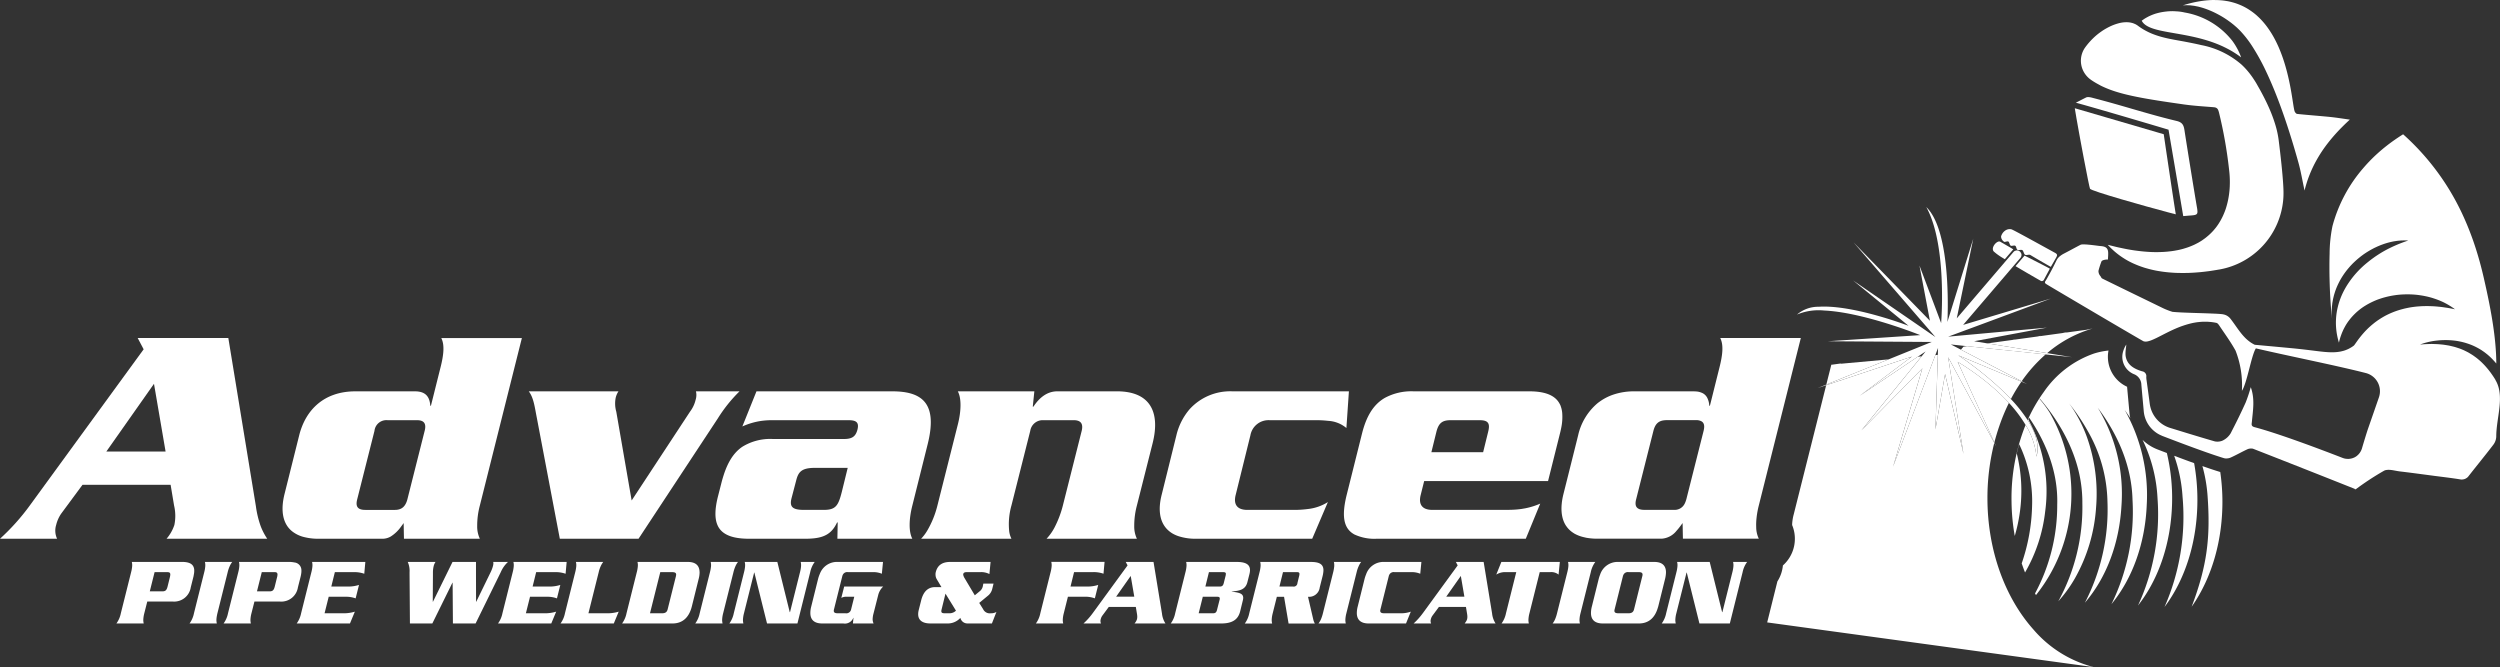 <svg id="Group_106" data-name="Group 106" xmlns="http://www.w3.org/2000/svg" xmlns:xlink="http://www.w3.org/1999/xlink" width="534.125" height="142.539" viewBox="0 0 534.125 142.539">
  <rect x="0" y="0" width="534.125" height="142.539" fill="#333333" stroke="none"/>
  <defs>
    <clipPath id="clip-path">
      <rect id="Rectangle_241" data-name="Rectangle 241" width="534.125" height="142.539" fill="#fff"/>
    </clipPath>
  </defs>
  <g id="Group_80" data-name="Group 80" clip-path="url(#clip-path)">
    <path id="Path_164" data-name="Path 164" d="M829.447,213.838c-6.022-6.73-9.852-16.823-9.852-28.111a47.76,47.76,0,0,1,1.461-11.784l-2.465-4.578-.565-1.049-1.893-3.517-.639-1.186-1.393-2.588-.654-1.215-.955-1.775-.624-1.158-.569-1.057-.1-.179.034.215.216,1.36.241,1.516.431,2.714.276,1.736.784,4.931.3,1.857,1,6.32-1.292-5.6-.383-1.659-1.115-4.835-.375-1.627-.661-2.864-.111-.482-.123.707-1,5.771-.662,3.823-.267,1.541.032-1.01.086-2.748.176-5.589.065-2.034.074-2.34.048-1.517.022-.693-.534.049-.012.032-.481,1.27-.857,2.263-2.769,7.308L801,174.875l-1.573,4.151,5.405-18.135.761-2.554.093-.312-11.979,12.182-1.023,1.04,1.282-1.577,9.278-11.409,2.284-2.809-.822.075L793.4,163.14l-1.116.751,1.321-.993,9.044-6.792.591-.444-.373.034-4.68,1.563-4.321,1.444-3.788,1.265-4.209,1.407-.729.243-.132.526-1.675,6.674L779.9,182.473l-1.686,6.716-.008.033a9.655,9.655,0,0,0-.339,2.267,7.628,7.628,0,0,1-1.972,8.634,7.683,7.683,0,0,1-1.177,3.417l-1.208,4.849-.972,3.905,69.823,9.559a25.162,25.162,0,0,1-12.917-8.017" transform="translate(-394.979 -79.316)" fill="#fff"/>
    <path id="Path_165" data-name="Path 165" d="M856.846,160.468l.582,1.279,1.176,2.583.585,1.285,1.665,3.656.528,1.16,2.272,4.992q.447-1.739,1.017-3.4c.064-.189.126-.378.192-.565.025-.069.051-.138.077-.207a40,40,0,0,1,1.825-4.29c-.727-.79-1.48-1.54-2.238-2.243-.285-.265-.569-.521-.854-.773-.679-.6-1.353-1.163-2-1.681-.344-.274-.679-.532-1.007-.781-.612-.464-1.194-.888-1.727-1.26-.4-.279-.767-.53-1.1-.754-.6-.4-1.08-.7-1.427-.914-.37-.227-.587-.351-.587-.351l.269.591Z" transform="translate(-437.555 -80.886)" fill="#fff"/>
    <path id="Path_166" data-name="Path 166" d="M804.491,160.014l7.191-2.908-10.294.941.231-.086-1.99.273-.181.011,0,.015-.012.046-.293,1.169L798.757,161l-.373,1.488,1.109-.449Z" transform="translate(-408.192 -80.324)" fill="#fff"/>
    <path id="Path_167" data-name="Path 167" d="M858.443,152.7l1.231.64,1.182.615,1.256.654,1.585.824,1.223.636,1.928,1,1.122.584,2.235,1.163a31.451,31.451,0,0,1,5.131-5.745l-2.1-.22-1.824-.191-1.861-.2-1.948-.2L866,152.1l-1.986-.208-1.256-.132-1.991-.209-.829-.087-1.376-.144-.786.107-.067.079-.286.335-.2.229.473.246Z" transform="translate(-438.274 -77.364)" fill="#fff"/>
    <path id="Path_168" data-name="Path 168" d="M857.555,156.349c.359.255.769.551,1.224.888.334.248.688.513,1.063.8.5.38,1.023.794,1.571,1.237q.486.392.991.815c.618.518,1.25,1.064,1.886,1.639q.429.387.857.789c.733.689,1.459,1.408,2.158,2.15a36.061,36.061,0,0,1,2.247-3.708l-2.4-1-1.181-.494-2.124-.888-1.3-.543-1.811-.757-1.351-.564-1.45-.606-1.37-.572-.506-.212s.151.1.411.275.626.429,1.084.754" transform="translate(-437.68 -79.411)" fill="#fff"/>
    <path id="Path_169" data-name="Path 169" d="M868.809,146.777l1.652.268.881.143,1.805.293,1.294.21,1.827.3,1.63.264,1.735.281,1.894.307a26.377,26.377,0,0,1,9.171-5.09c.192-.06.38-.126.574-.182l-1.369.291-4.539.623c.142-.044.281-.094.424-.136l-1.009.216-4.873.669c.111-.034.219-.074.33-.107l-.783.17-5.006.687c.08-.025.158-.055.239-.079l-.568.124-5.193.713c.07-.022.139-.048.211-.07l-.423.093.021,0Z" transform="translate(-444.149 -73.403)" fill="#fff"/>
    <path id="Path_170" data-name="Path 170" d="M964.205,205.009c-.029-.008-.062-.011-.091-.02-.542-.165-1.168-.366-1.915-.616-.552-.185-1.163-.4-1.808-.622a32.2,32.2,0,0,1,1.094,6.228c.678,9.161-.128,15.156-3.39,23.822,4.341-6.178,6.674-14.309,6.57-22.98a44.817,44.817,0,0,0-.46-5.813" transform="translate(-489.848 -104.173)" fill="#fff"/>
    <path id="Path_171" data-name="Path 171" d="M952.562,200.817l-1.125-.408-1.226-.452c-.616-.228-1.259-.469-1.913-.715A31.9,31.9,0,0,1,950.087,208a47.9,47.9,0,0,1-3.848,23.545c4.5-5.995,6.989-14.066,7.022-22.727a43.759,43.759,0,0,0-.7-8" transform="translate(-483.786 -101.867)" fill="#fff"/>
    <path id="Path_172" data-name="Path 172" d="M940.811,195.092c-.615-.234-1.239-.472-1.878-.718l-.07-.027-.116-.045a9.431,9.431,0,0,1-3.133-2.024,32.143,32.143,0,0,1,3.2,12.492,46.33,46.33,0,0,1-4.172,22.906c4.525-5.767,7.112-13.6,7.285-22.05a41.567,41.567,0,0,0-1.12-10.535" transform="translate(-477.859 -98.306)" fill="#fff"/>
    <path id="Path_173" data-name="Path 173" d="M908.247,186.031a36.964,36.964,0,0,0-4.727-20.111c.416.575.818,1.165,1.209,1.764a9.46,9.46,0,0,1-.192-1.2c-.184-2.011-.392-4.3-.5-5.514a7.024,7.024,0,0,1-3.981-7.68c0-.02.01-.039.014-.059a16.059,16.059,0,0,0-3.074.633,21.558,21.558,0,0,0-10.763,8.239,32.961,32.961,0,0,0-3.446,6c1.684,2.644,2.59,5.349,1.892,7.8a15.88,15.88,0,0,0-2.329-6.777,42.039,42.039,0,0,0-3,16.416,44.831,44.831,0,0,0,.689,7.307,34.559,34.559,0,0,0,1.064-4.91,32.871,32.871,0,0,0-.637-12.716c.156-.669.325-1.331.512-1.982a28.1,28.1,0,0,1,2.76,13.263,40.378,40.378,0,0,1-2.215,12.2q.331.99.712,1.949a33.548,33.548,0,0,0,4.311-13.1,32.047,32.047,0,0,0-3.619-19.58c.061-.134.121-.27.184-.4,3.63,5.323,6.213,11.673,6,18.59a39.725,39.725,0,0,1-4.744,18.972c.067.117.139.23.207.346a34.731,34.731,0,0,0,2.922-38.992,24.158,24.158,0,0,0-2.157-2.906c.016-.024.031-.049.046-.074.248.281.494.568.734.864,4.348,5.35,7.826,12.012,8.3,19.447.043.662.07,1.327.062,2a41.8,41.8,0,0,1-5.143,20.99,28.532,28.532,0,0,0,3.518-4.845,35.581,35.581,0,0,0,4.555-15.174,36.162,36.162,0,0,0-1.951-15.055,29.42,29.42,0,0,0-3.007-6.053c-.261-.4-.533-.783-.808-1.158a43.263,43.263,0,0,1,3.936,5.812,31.409,31.409,0,0,1,4.262,15.145,43.252,43.252,0,0,1-4.82,21.629c4.584-5.314,7.358-12.664,7.811-20.7a35.3,35.3,0,0,0-5.058-20.953c4.131,5.5,7.23,12.192,7.422,19.686a44.779,44.779,0,0,1-4.5,22.267c4.554-5.541,7.235-13.132,7.547-21.374" transform="translate(-449.585 -78.341)" fill="#fff"/>
    <path id="Path_174" data-name="Path 174" d="M54.679,183.749l-.987-6.024-4.91-29.959H29.417l1.273,2.412L6.366,183.548A47.051,47.051,0,0,1,0,190.65H12.2a4.07,4.07,0,0,1-.2-2.948,7.3,7.3,0,0,1,1.072-2.412l4.557-6.165H36.453l.737,4.423a9.663,9.663,0,0,1,.067,4.154c-.018.068-.05.135-.071.2a8.665,8.665,0,0,1-1.6,2.746H57.091a13.064,13.064,0,0,1-1.418-2.746,20.863,20.863,0,0,1-.995-4.156M22.716,172.022,32.9,157.548l2.479,14.474Z" transform="translate(0 -75.548)" fill="#fff"/>
    <path id="Path_175" data-name="Path 175" d="M157.227,154.2l-2.011,8.041h-.134c-.134-1.943-1.005-3.082-3.284-3.082H139.068c-6.567,0-10.587,3.819-11.994,9.382L124.7,178.05l-.772,3.086c-.667,2.7-.552,5.071.573,6.77a5.132,5.132,0,0,0,1.154,1.229,6.633,6.633,0,0,0,2.277,1.11,12.145,12.145,0,0,0,3.3.407H144.9a3.472,3.472,0,0,0,1.742-.485,7.776,7.776,0,0,0,2.195-2.11c.2-.259.381-.515.552-.755l.013.66.053,2.69H165.67a6.106,6.106,0,0,1-.568-2.73,16.714,16.714,0,0,1,.568-4.373l4.492-17.9,3.45-13.749,1.037-4.13H157.428c.737,1.474.536,3.552-.2,6.433m-3.351,13.4-3.685,14.608c-.4,1.541-1.206,2.278-2.68,2.278h-6.3c-1.675,0-2.145-.736-1.743-2.278l3.686-14.608a2.56,2.56,0,0,1,2.815-2.278h6.3c1.474,0,2.01.736,1.608,2.278" transform="translate(-63.149 -75.549)" fill="#fff"/>
    <path id="Path_176" data-name="Path 176" d="M276.186,171.073h-9.314a3.351,3.351,0,0,1-.067,1.81,6.823,6.823,0,0,1-1.206,2.546l-12.463,18.964-3.283-18.964a6.352,6.352,0,0,1-.134-2.948,4.263,4.263,0,0,1,.6-1.408H231.156c1.072,1.408,1.274,3.418,1.742,5.763l.18.95,4.189,22.036.19,1,.332,1.745h16.82l1.809-2.746,9.461-14.36,5.684-8.626a31.1,31.1,0,0,1,4.623-5.763" transform="translate(-118.184 -87.465)" fill="#fff"/>
    <path id="Path_177" data-name="Path 177" d="M358.111,182.331c1.189-4.793.724-7.727-1.029-9.394-1.408-1.339-3.647-1.863-6.543-1.863H321.525l-3.016,7.505a14.987,14.987,0,0,1,4.009-1.182,16.615,16.615,0,0,1,2.357-.158h16.283c1.608,0,2.345.4,1.943,2.01-.4,1.541-1.206,2.011-2.949,2.011H325.076a11.333,11.333,0,0,0-6.581,1.662c-1.81,1.237-3.062,3.21-3.973,6.031-.153.475-.3.964-.435,1.488l-.737,2.882c-.756,2.9-.79,5.027-.077,6.5a3.92,3.92,0,0,0,1.239,1.471c1.2.877,3.006,1.275,5.472,1.275h11.927c2.719,0,4.491-.416,5.745-1.789a5.845,5.845,0,0,0,.685-.936,7.976,7.976,0,0,0,.405-.759h.134l-.014.738-.033,1.733-.02,1.013h16.015c-.8-1.474-.737-4.222,0-7.1Zm-18.36,10.252c-.737,2.882-1.273,3.819-3.82,3.819h-4.289c-2.546,0-3.082-.737-2.613-2.546l1-3.819c.469-1.81,1.206-2.613,4.02-2.613h6.969Z" transform="translate(-159.905 -87.465)" fill="#fff"/>
    <path id="Path_178" data-name="Path 178" d="M444.485,171.073H431.753c-2.144,0-3.819,1.341-5.092,3.283h-.134l.335-3.283h-16.35c.8,1.475.737,4.222,0,7.1l-4.356,17.289a20.159,20.159,0,0,1-2.2,5.41,9.241,9.241,0,0,1-1.286,1.692h19.3a4.9,4.9,0,0,1-.483-1.631,14.764,14.764,0,0,1,.483-5.472l4.02-15.948a2.689,2.689,0,0,1,2.68-2.278h6.567c1.675,0,2.077.87,1.742,2.278l-4.021,15.948a21.732,21.732,0,0,1-1.61,4.357,10.869,10.869,0,0,1-1.874,2.746h19.3a6.119,6.119,0,0,1-.569-2.746,16.782,16.782,0,0,1,.569-4.357l3.35-13.268c.87-3.446.716-6.3-.635-8.264-1.251-1.814-3.526-2.859-7-2.859" transform="translate(-205.875 -87.465)" fill="#fff"/>
    <path id="Path_179" data-name="Path 179" d="M526.365,180.455a3.925,3.925,0,0,1,4.088-3.216h9.917a21.492,21.492,0,0,1,2.6.141,6.582,6.582,0,0,1,3.9,1.534l.536-7.84H522.546a11.706,11.706,0,0,0-9.168,3.813,13.248,13.248,0,0,0-2.826,5.569L507.4,193.185c-.755,2.985-.476,5.46.949,7.12a5.2,5.2,0,0,0,.512.516,5.6,5.6,0,0,0,.861.628,6.986,6.986,0,0,0,1.343.593,11.535,11.535,0,0,0,3.64.525h24.86l.024-.057.685-1.6.434-1.016,2.207-5.165a9.971,9.971,0,0,1-4.249,1.484,22.2,22.2,0,0,1-3.055.191H525.7c-2.144,0-3.016-1.139-2.48-3.217Z" transform="translate(-259.212 -87.465)" fill="#fff"/>
    <path id="Path_180" data-name="Path 180" d="M634.138,175.652a5.723,5.723,0,0,0-.268-1.269c-.039-.116-.076-.235-.123-.344s-.111-.22-.169-.329a3.993,3.993,0,0,0-.968-1.189c-1.137-.951-2.924-1.449-5.514-1.449H602.37a11.909,11.909,0,0,0-6.184,1.434c-2.464,1.458-3.91,4-4.806,7.545l-1.589,6.356-.631,2.527-1.063,4.25c-.723,2.924-.816,5.109-.109,6.635a3.886,3.886,0,0,0,1.553,1.714c.054.033.1.069.16.1a10.024,10.024,0,0,0,4.829.932h31.828l.4-.962.125-.305.152-.37.455-1.108,1.955-4.759a15.311,15.311,0,0,1-3.152.994c-.15.03-.309.053-.464.08-.137.023-.271.05-.411.07a20.565,20.565,0,0,1-2.485.186c-.174,0-.342.011-.523.011H606.391c-2.144,0-3.015-1.139-2.479-3.216l.737-2.948h26.468l1.532-6.125,1.015-4.06q.141-.556.244-1.079a11.341,11.341,0,0,0,.23-3.321m-15.819,4.065-1.072,4.356H606.19l1.072-4.356c.469-1.809,1.206-2.479,3.014-2.479h6.232c1.81,0,2.278.67,1.81,2.479" transform="translate(-300.374 -87.465)" fill="#fff"/>
    <path id="Path_181" data-name="Path 181" d="M724.3,186.079a19.17,19.17,0,0,1,.47-2.532l4.963-19.777.841-3.349.8-3.189.4-1.607.173-.689.082-.325,1.718-6.847H716.531c.737,1.474.536,3.552-.2,6.433l-.665,2.66-.072.289-.179.715L715,159.525l-.678,2.714h-.134a4.164,4.164,0,0,0-.448-1.725,2.335,2.335,0,0,0-.876-.916,3.633,3.633,0,0,0-1.673-.423c-.1,0-.183-.019-.287-.019H698.17a13.79,13.79,0,0,0-4.561.728,11,11,0,0,0-2.725,1.392c-.213.15-.423.3-.624.468a12.576,12.576,0,0,0-4.085,6.793l-.4,1.612-1.851,7.4-.9,3.581c-.67,2.713-.553,5.092.586,6.792.028.043.065.08.095.121a5.072,5.072,0,0,0,.447.546,5.4,5.4,0,0,0,1.081.871c.038.024.071.052.11.075a7.545,7.545,0,0,0,2.125.8c.172.04.335.086.516.117a13.527,13.527,0,0,0,2.344.189H704a4.427,4.427,0,0,0,3.207-1.708c.307-.336.586-.692.844-1.038.154-.207.3-.411.439-.6l.012.6.036,1.819.019.927h16.216a5.817,5.817,0,0,1-.559-2.485,12.907,12.907,0,0,1,.069-1.905c.006-.06.013-.12.02-.181m-11.254-18.832c-.02.115-.037.227-.069.352l-3.686,14.608c-.024.094-.055.174-.082.262a4.248,4.248,0,0,1-.268.676,2.367,2.367,0,0,1-2.33,1.34h-6.3a3.283,3.283,0,0,1-1.005-.132,1.569,1.569,0,0,1-.256-.117c-.617-.33-.752-.994-.482-2.029l.261-1.037.639-2.531,1.821-7.22.964-3.82c.36-1.38.994-2.11,2.323-2.249a4.692,4.692,0,0,1,.491-.029h6.3a2.195,2.195,0,0,1,1.2.279c.466.3.624.845.482,1.647" transform="translate(-349.002 -75.548)" fill="#fff"/>
    <path id="Path_182" data-name="Path 182" d="M67.352,248.794c.036-.144.049-.265.074-.4a4.181,4.181,0,0,0,.09-1.064c-.1-1.208-.992-1.681-2.609-1.681H54.181a2.877,2.877,0,0,1,.075.927,7.179,7.179,0,0,1-.218,1.251l-2.2,8.794a5.507,5.507,0,0,1-.945,2.178h5.835a3.008,3.008,0,0,1-.085-.927,6.613,6.613,0,0,1,.208-1.251l.637-2.507h5.445a3.585,3.585,0,0,0,3.842-3.02Zm-4.949-.4a2.955,2.955,0,0,1-.085.521l-.494,1.993c-.185.74-.431,1.027-1.089,1.027H58.024l1-4,.026-.1h2.712c.462,0,.659.127.642.554,0,0,0,.009,0,.013" transform="translate(-26.021 -125.595)" fill="#fff"/>
    <path id="Path_183" data-name="Path 183" d="M91.009,247.828a7.037,7.037,0,0,1,.491-1.4,4.39,4.39,0,0,1,.475-.777H86.14a2.881,2.881,0,0,1,.074.927A7.186,7.186,0,0,1,86,247.828l-.142.567L83.8,256.622a5.521,5.521,0,0,1-.945,2.178h5.834a3.025,3.025,0,0,1-.085-.927,5.55,5.55,0,0,1,.095-.715c.031-.17.065-.341.113-.536l2.057-8.226Z" transform="translate(-42.36 -125.594)" fill="#fff"/>
    <path id="Path_184" data-name="Path 184" d="M114.2,248.793a6.107,6.107,0,0,0,.134-.716,3.631,3.631,0,0,0,.03-.746,1.66,1.66,0,0,0-1.518-1.571,5.2,5.2,0,0,0-1.091-.11H101.026a2.879,2.879,0,0,1,.074.927,7.193,7.193,0,0,1-.218,1.252l-.142.567-2.057,8.227a5.52,5.52,0,0,1-.945,2.177h5.834a3.02,3.02,0,0,1-.085-.927,6.58,6.58,0,0,1,.208-1.251l.637-2.507h5.445a3.585,3.585,0,0,0,3.841-3.02Zm-5.034.123-.493,1.993c-.185.74-.432,1.027-1.089,1.027h-2.711l.885-3.541.142-.567h2.712c.328,0,.519.068.6.259a.691.691,0,0,1,.044.3,2.922,2.922,0,0,1-.087.535" transform="translate(-49.971 -125.594)" fill="#fff"/>
    <path id="Path_185" data-name="Path 185" d="M138.23,245.65h-5.247a2.864,2.864,0,0,1,.074.927,7.141,7.141,0,0,1-.218,1.252l-.125.5-2.074,8.294a5.52,5.52,0,0,1-.945,2.178h11.383l1.047-2.527a8.135,8.135,0,0,1-2.321.349h-4.151l.884-3.534h3.78a5.854,5.854,0,0,1,1.973.349l.719-2.877a7.369,7.369,0,0,1-2.137.349h-3.781l.621-2.514.14-.567H142a6.326,6.326,0,0,1,2.137.348l.226-2.527Z" transform="translate(-66.309 -125.594)" fill="#fff"/>
    <path id="Path_186" data-name="Path 186" d="M199.692,245.65h-3.185a1.025,1.025,0,0,1,.041.4,2.786,2.786,0,0,1-.082.463,7.021,7.021,0,0,1-.494,1.315l-.115.236-2.967,6.092h-.041l-.014-5.761,0-.913,0-1.832h-5.013l-1.349,2.745-2.821,5.741H183.6l.037-5.741,0-.567a5.681,5.681,0,0,1,.164-1.315,2.775,2.775,0,0,1,.39-.863h-5.938a4.7,4.7,0,0,1,.391,2.178l0,.567.078,10.4h4.787l4.294-8.712h.041l.062,8.712h4.848l5.383-10.971a6.357,6.357,0,0,1,1.541-2.178" transform="translate(-91.14 -125.594)" fill="#fff"/>
    <path id="Path_187" data-name="Path 187" d="M228.884,250.911H225.1l.76-3.081h4.151a6.313,6.313,0,0,1,2.136.349l.226-2.527H220.993a2.867,2.867,0,0,1,.075.927,7.179,7.179,0,0,1-.218,1.251l-2.2,8.794a5.514,5.514,0,0,1-.946,2.178h11.383l1.048-2.527h0a8.12,8.12,0,0,1-2.321.349h-4.151l.884-3.533h3.78a5.84,5.84,0,0,1,1.972.349l.719-2.877a7.381,7.381,0,0,1-2.137.349" transform="translate(-111.307 -125.595)" fill="#fff"/>
    <path id="Path_188" data-name="Path 188" d="M255.148,256.622H251l.313-1.251,1.744-6.975.142-.567a6.458,6.458,0,0,1,.6-1.622,4.419,4.419,0,0,1,.237-.376c.042-.059.079-.123.124-.18h-5.835a2.877,2.877,0,0,1,.075.927,7.231,7.231,0,0,1-.218,1.251l-.142.567-2.057,8.226a5.507,5.507,0,0,1-.945,2.178h11.383l1.047-2.527a8.118,8.118,0,0,1-2.321.349" transform="translate(-125.282 -125.594)" fill="#fff"/>
    <path id="Path_189" data-name="Path 189" d="M288.5,247.756c-.047-1.344-.837-2.106-2.517-2.106H275.239a2.879,2.879,0,0,1,.074.927,7.131,7.131,0,0,1-.219,1.252l-.142.567-.191.764-.057.228-1.809,7.235a5.52,5.52,0,0,1-.945,2.177H282.7c2.24,0,3.576-1.356,4.151-3.637l1.459-5.876a5.564,5.564,0,0,0,.2-1.53m-5.044.893-1.788,7.15c-.143.555-.473.822-1.191.822H277.91l.669-2.675,1.53-6.118h2.568c.043,0,.08,0,.12.006.453.022.672.169.7.453a1.074,1.074,0,0,1-.04.363" transform="translate(-139.041 -125.594)" fill="#fff"/>
    <path id="Path_190" data-name="Path 190" d="M312.02,248.18l.088-.351a7.668,7.668,0,0,1,.389-1.188,4.455,4.455,0,0,1,.576-.99h-5.835a2.876,2.876,0,0,1,.074.927c0,.058-.017.127-.023.188a7.629,7.629,0,0,1-.2,1.063l-2.2,8.794a5.52,5.52,0,0,1-.945,2.178h5.835a3.036,3.036,0,0,1-.085-.927,6.586,6.586,0,0,1,.208-1.251Z" transform="translate(-155.402 -125.595)" fill="#fff"/>
    <path id="Path_191" data-name="Path 191" d="M337.081,245.65h-3a2.863,2.863,0,0,1,.074.927,7.181,7.181,0,0,1-.218,1.252l-.142.567-1.995,7.98h-.062l-1.81-7.323-.162-.657-.678-2.745h-6.965a2.866,2.866,0,0,1,.075.927,7.193,7.193,0,0,1-.218,1.252l-.137.547-2.061,8.247a5.521,5.521,0,0,1-.945,2.178h3a3.029,3.029,0,0,1-.085-.927,6.621,6.621,0,0,1,.208-1.251l2.057-8.227.121-.485h.042l.121.485,1.6,6.439.988,3.966h6.493l2.594-10.415.139-.557a5.5,5.5,0,0,1,.966-2.178Z" transform="translate(-163.012 -125.594)" fill="#fff"/>
    <path id="Path_192" data-name="Path 192" d="M361.486,250.911l-.616,2.424h0a2.236,2.236,0,0,1,.9-.246h1.87l-.678,2.712a1.033,1.033,0,0,1-1.171.822h-1.706c-.042,0-.076,0-.114-.006-.457-.021-.678-.168-.707-.454a1.059,1.059,0,0,1,.04-.362l1.788-7.15a1.388,1.388,0,0,1,.1-.255,1.046,1.046,0,0,1,1.089-.568h5.383a4.675,4.675,0,0,1,1.87.349l.246-2.527h-9.7a3.892,3.892,0,0,0-3.8,2.563,6.918,6.918,0,0,0-.371,1.073l-1.459,5.876a5.447,5.447,0,0,0-.191,1.53c.053,1.344.854,2.107,2.534,2.107h4.521a1.923,1.923,0,0,0,2.116-1.192h.042l-.123,1.192h4.417a2.178,2.178,0,0,1-.2-.965,5.329,5.329,0,0,1,.2-1.213l.966-3.8a3.743,3.743,0,0,1,1.088-1.911Z" transform="translate(-181.126 -125.595)" fill="#fff"/>
    <path id="Path_193" data-name="Path 193" d="M416.893,256.622a1.561,1.561,0,0,1-1.624-.863l-.842-1.356,1.869-1.541a2.671,2.671,0,0,0,.925-1.5l.267-1.088h-2.178l-.083.39a1.861,1.861,0,0,1-.575,1.15l-1.171.966-2.178-3.658a2.3,2.3,0,0,1-.292-.69c0-.014,0-.023,0-.036a.441.441,0,0,1,0-.157c.082-.328.37-.411.781-.411h2.9a3.823,3.823,0,0,1,1.911.411l.247-2.589h-8.609c-1.849,0-2.753.822-3.1,2.178a2.214,2.214,0,0,0-.057.448c0,.042.007.078.008.119a1.925,1.925,0,0,0,.254.933l1.007,1.7h-1.315c-1.418,0-2.507.78-3.02,2.856l-.514,2.034a3.953,3.953,0,0,0-.114.684c-.107,1.485.893,2.193,2.6,2.193H407.5a3.649,3.649,0,0,0,2.9-1.192,1.539,1.539,0,0,0,1.5,1.192h5.239l.966-2.466a2.129,2.129,0,0,1-1.212.287m-8.733,0H406.99c-.462,0-.648-.127-.659-.416a1.326,1.326,0,0,1,.042-.344l.843-3.432,2.239,3.637h0a1.9,1.9,0,0,1-1.294.555" transform="translate(-205.215 -125.594)" fill="#fff"/>
    <path id="Path_194" data-name="Path 194" d="M465.444,253.437l.719-2.877a7.363,7.363,0,0,1-2.137.349h-3.78l.325-1.319.295-1.2.14-.567h4.15a6.321,6.321,0,0,1,2.136.348l.227-2.527H456.136a2.863,2.863,0,0,1,.075.927,7.181,7.181,0,0,1-.218,1.252l-.142.567-2.057,8.227a5.516,5.516,0,0,1-.945,2.178h5.835a3.009,3.009,0,0,1-.085-.927,6.586,6.586,0,0,1,.208-1.251l.884-3.534h3.78a5.854,5.854,0,0,1,1.973.349" transform="translate(-231.529 -125.594)" fill="#fff"/>
    <path id="Path_195" data-name="Path 195" d="M490.43,256.684l-1.526-9.313-.195-1.188-.087-.533h-5.938l.391.739h0l-1.462,2.005-6,8.226a14.4,14.4,0,0,1-1.952,2.178H477.4a1.315,1.315,0,0,1-.116-.6,1.742,1.742,0,0,1,.054-.306,2.231,2.231,0,0,1,.328-.74l1.4-1.89h5.773l.178,1.065.048.29a4.9,4.9,0,0,1,.08.645,2.381,2.381,0,0,1-.059.629,2.455,2.455,0,0,1-.468.84c-.017.022-.028.042-.045.064h6.594a4.855,4.855,0,0,1-.739-2.116m-6.321-3.6h-3.48l3.122-4.438.635,3.7.126.734h-.4Z" transform="translate(-242.171 -125.594)" fill="#fff"/>
    <path id="Path_196" data-name="Path 196" d="M524.829,252h0v-.04c1.665-.124,2.938-.37,3.349-1.994l.4-1.569.034-.136a3.9,3.9,0,0,0,.111-.62c.12-1.345-.74-1.99-2.844-1.99H515.091a2.862,2.862,0,0,1,.074.927,7.129,7.129,0,0,1-.218,1.251l-.111.446-2.087,8.347a5.518,5.518,0,0,1-.945,2.178H522.59c2.507,0,3.637-.945,4.047-2.61l.576-2.363a2.232,2.232,0,0,0,.068-.482c.017-1-.942-1.148-2.453-1.346m-2.609,1.808-.534,2.1c-.144.575-.39.719-.9.719h-3.02l.125-.5.759-3.035h3.02c.37,0,.589.057.607.346a1.226,1.226,0,0,1-.052.372m1.333-5.411a1.3,1.3,0,0,1-.018.131l-.411,1.644c-.144.555-.35.74-.9.74H519.2l.62-2.514.14-.568h3.02c.385,0,.585.081.6.355a1.122,1.122,0,0,1-.028.212" transform="translate(-261.671 -125.595)" fill="#fff"/>
    <path id="Path_197" data-name="Path 197" d="M560.187,251.1l.637-2.527a5.506,5.506,0,0,0,.1-.546,3.459,3.459,0,0,0,.045-.846c-.121-1.133-1.034-1.525-2.653-1.525H547.469a2.881,2.881,0,0,1,.075.927,7.174,7.174,0,0,1-.218,1.251l-.142.568-2.057,8.226a5.514,5.514,0,0,1-.946,2.178h5.836a2.989,2.989,0,0,1-.085-.927,6.615,6.615,0,0,1,.208-1.251l.884-3.533h1.54l.408,2.41.558,3.3h5.609a3.225,3.225,0,0,1-.349-.924l-1.11-4.787h0a2.278,2.278,0,0,0,2.506-1.994m-4.344-2.7c-.008.054-.018.109-.033.172l-.39,1.6a.789.789,0,0,1-.925.74h-2.917l.62-2.514.14-.568h2.917c.4,0,.593.069.6.364a1.143,1.143,0,0,1-.017.2" transform="translate(-278.225 -125.595)" fill="#fff"/>
    <path id="Path_198" data-name="Path 198" d="M585.514,245.65h-5.835a2.738,2.738,0,0,1,.073.544,3.415,3.415,0,0,1,0,.382c0,.064-.018.14-.026.207a7.669,7.669,0,0,1-.192,1.044l-2.2,8.794a8.283,8.283,0,0,1-.387,1.206,4.226,4.226,0,0,1-.559.972h5.835a3.018,3.018,0,0,1-.085-.927,6.553,6.553,0,0,1,.208-1.251l2.15-8.6.048-.192a6.745,6.745,0,0,1,.541-1.5,4.336,4.336,0,0,1,.425-.681" transform="translate(-294.693 -125.594)" fill="#fff"/>
    <path id="Path_199" data-name="Path 199" d="M598.193,255.8l1.787-7.15a1.353,1.353,0,0,1,.1-.255,1.047,1.047,0,0,1,1.089-.567h3.658a4.681,4.681,0,0,1,1.869.348l.246-2.527h-7.972a3.911,3.911,0,0,0-3.844,2.662,7.18,7.18,0,0,0-.327.975l-1.459,5.876a5.472,5.472,0,0,0-.192,1.53c.053,1.344.855,2.107,2.534,2.107h7.972l1.027-2.527h0a6.176,6.176,0,0,1-2.054.349h-3.658c-.043,0-.079,0-.118-.006-.454-.022-.674-.169-.7-.454a1.042,1.042,0,0,1,.037-.348s0-.009,0-.014" transform="translate(-303.261 -125.594)" fill="#fff"/>
    <path id="Path_200" data-name="Path 200" d="M634.745,256.684l-1.358-8.288-.45-2.745H627l.311.589.079.15h0l-.1.135-1.363,1.87-6,8.226a14.479,14.479,0,0,1-1.951,2.178h3.738a1.316,1.316,0,0,1-.115-.6,1.686,1.686,0,0,1,.054-.306,2.232,2.232,0,0,1,.329-.74l1.4-1.89h5.773l.226,1.355v.009a4.863,4.863,0,0,1,.078.636,2.356,2.356,0,0,1-.059.629,2.116,2.116,0,0,1-.327.639c-.06.088-.114.174-.186.264h6.594a4.861,4.861,0,0,1-.739-2.116m-9.432-3.6h-.369l1.747-2.482,1.263-1.795.113-.161.445,2.6.315,1.837h-3.514Z" transform="translate(-315.956 -125.594)" fill="#fff"/>
    <path id="Path_201" data-name="Path 201" d="M667.585,246.62l.1-.969H655.188l-1.089,2.711h0a3.548,3.548,0,0,1,1.952-.534h2.322l-.142.568-2.057,8.226a5.52,5.52,0,0,1-.945,2.178h5.835a3,3,0,0,1-.085-.927,6.607,6.607,0,0,1,.208-1.251l.061-.241,1.7-6.8.438-1.756h2.322a2.476,2.476,0,0,1,1.705.534Z" transform="translate(-334.423 -125.595)" fill="#fff"/>
    <path id="Path_202" data-name="Path 202" d="M687.864,245.65h-5.835a2.876,2.876,0,0,1,.075.927,6.267,6.267,0,0,1-.123.809c-.029.143-.056.281-.1.442l-.632,2.526-.5,2-1.068,4.272a8.217,8.217,0,0,1-.387,1.206,4.193,4.193,0,0,1-.559.972h5.836a2.993,2.993,0,0,1-.085-.927,6.625,6.625,0,0,1,.208-1.251l.694-2.776.154-.616.6-2.4.624-2.495.127-.507A5.512,5.512,0,0,1,687.864,245.65Z" transform="translate(-347.021 -125.594)" fill="#fff"/>
    <path id="Path_203" data-name="Path 203" d="M711.495,248.345a4.414,4.414,0,0,0,.031-.588c-.047-1.344-.837-2.106-2.516-2.106h-7.685a3.929,3.929,0,0,0-3.882,2.745,7.271,7.271,0,0,0-.289.891l-.432,1.739-.614,2.476-.413,1.661a5.442,5.442,0,0,0-.191,1.53c.053,1.344.854,2.107,2.534,2.107h7.684c2.166,0,3.479-1.277,4.084-3.423.021-.073.048-.139.067-.214l.692-2.789.766-3.087a6.534,6.534,0,0,0,.164-.942m-4.975.051a1.214,1.214,0,0,1-.038.255l-.812,3.247-.7,2.817-.271,1.085c-.144.555-.473.822-1.192.822h-2.178c-.043,0-.079,0-.118-.006-.454-.023-.674-.169-.7-.454a1.046,1.046,0,0,1,.04-.362l.409-1.635.666-2.663.713-2.853a1.354,1.354,0,0,1,.1-.255,1.047,1.047,0,0,1,1.089-.568H705.7c.043,0,.08,0,.12.006.453.022.672.169.7.453a.786.786,0,0,1,0,.108" transform="translate(-355.59 -125.595)" fill="#fff"/>
    <path id="Path_204" data-name="Path 204" d="M741.671,245.65h0a2.877,2.877,0,0,1,.074.927,7.209,7.209,0,0,1-.218,1.252l-.142.567-1.328,5.311-.667,2.668h-.062l-.694-2.807-1.278-5.173-.678-2.745h-6.965a2.87,2.87,0,0,1,.075.927,7.2,7.2,0,0,1-.218,1.252l-.1.406-1.083,4.335-.77,3.081-.243.971a5.521,5.521,0,0,1-.946,2.178h3a3.038,3.038,0,0,1-.085-.927,6.616,6.616,0,0,1,.208-1.251l.171-.683.791-3.163,1.1-4.381.121-.485h.041l.121.485,1.152,4.628.554,2.223.315,1.267.569,2.287h6.493l.318-1.277.9-3.609,1.375-5.519.141-.567a5.508,5.508,0,0,1,.966-2.178Z" transform="translate(-371.401 -125.594)" fill="#fff"/>
    <path id="Path_205" data-name="Path 205" d="M911.833,22.024a16.353,16.353,0,0,0,1.676,1.012c.121.065.239.136.36.2q.525.265,1.063.495c.716.307,1.449.574,2.191.809,1.114.353,2.252.637,3.4.89,1.47.324,2.954.591,4.441.839h0c2.241.373,4.493.692,6.738,1.015,2.112.3,4.244.42,6.37.594.823.067.937.529,1.1,1.089a93.806,93.806,0,0,1,2.161,12.187h0q.052.409.088.825c.008.088.014.178.021.267.015.192.028.385.038.579,0,.1.009.206.012.309q.01.28.012.563c0,.1,0,.2,0,.3,0,.211-.007.421-.015.633,0,.077,0,.153-.007.23q-.02.425-.059.851c-.007.075-.017.149-.025.223-.022.212-.046.423-.075.634-.015.105-.032.21-.048.315q-.042.274-.094.547-.031.164-.065.328c-.038.183-.081.366-.125.547-.025.1-.048.2-.075.3q-.093.356-.2.706c-.014.044-.026.09-.04.134q-.129.4-.281.789c-.036.095-.077.188-.116.282-.071.174-.144.347-.222.517-.048.1-.1.208-.148.311-.078.161-.16.32-.245.478-.054.1-.108.2-.164.3-.1.171-.2.339-.307.506-.05.08-.1.16-.149.238-.158.238-.323.47-.5.7-.049.064-.1.125-.154.189-.133.167-.269.331-.412.492-.075.084-.153.166-.231.248-.129.137-.261.272-.4.4-.085.083-.172.165-.26.245-.145.131-.294.259-.447.385-.086.071-.171.144-.259.213-.2.157-.411.309-.627.457-.046.031-.087.065-.134.1-.261.174-.534.338-.814.5-.093.052-.191.1-.287.151-.2.106-.4.209-.609.307-.115.054-.234.106-.352.157q-.307.133-.627.256c-.121.046-.242.093-.367.137-.241.085-.49.163-.743.238-.1.031-.2.065-.308.094-.36.1-.73.19-1.112.269-.074.015-.153.026-.228.041-.314.061-.635.116-.965.164-.14.02-.284.036-.427.053-.279.034-.562.064-.853.088q-.237.02-.479.035c-.3.019-.606.03-.918.038-.153,0-.3.01-.461.011-.448,0-.906,0-1.378-.022l-.195-.012q-.631-.03-1.292-.089c-.145-.013-.291-.027-.438-.042q-.63-.064-1.285-.153c-.1-.014-.2-.025-.308-.04q-.8-.116-1.645-.272c-.133-.025-.271-.054-.406-.08-.21-.041-.428-.09-.642-.134-.242-.051-.482-.1-.729-.152-.166-.037-.332-.074-.5-.113s-.336-.086-.5-.126c-.44-.108-.875-.21-1.33-.333l0,0c.252.282.512.549.777.807.086.083.175.161.261.242.185.172.371.34.561.5h0c.1.086.206.17.309.253q.275.221.557.428c.105.077.211.155.318.229s.233.16.35.238c.089.059.179.114.269.172s.182.118.273.174c.3.183.605.357.914.52l.042.021c.3.155.594.3.9.436.1.046.2.088.306.132.218.094.436.186.656.272.116.045.233.089.349.132q.319.117.64.224c.115.038.23.077.345.113.233.072.466.14.7.2.094.026.187.054.281.079q.491.129.984.237l.088.018q.448.1.9.174c.108.019.215.035.323.052q.332.054.663.1c.12.017.24.032.359.046q.318.04.633.071c.116.012.232.024.347.034.227.021.452.037.676.052.094.006.188.014.281.02.314.018.625.032.932.041l.149,0c.259.006.516.01.77.011h.087l.146,0q.514,0,1.01-.018l.157,0c.36-.013.711-.031,1.054-.052l.233-.016c.339-.023.672-.049.99-.079l.053,0c.309-.029.606-.061.893-.094l.2-.023c.283-.034.557-.069.816-.1l.158-.022c.227-.032.446-.064.651-.1l.128-.02q.338-.053.63-.1l.165-.028.45-.077.038-.007A16.6,16.6,0,0,0,952.92,47.485q.058-.751.047-1.517c-.006-.43-.026-.929-.059-1.485-.076-1.3-.219-2.906-.406-4.686-.08-.763-.168-1.557-.263-2.371l-.03-.251c-.086-.735-.176-1.483-.27-2.241a20.253,20.253,0,0,0-.684-3.2,31.252,31.252,0,0,0-1.456-3.889c-.282-.633-.581-1.257-.888-1.865s-.622-1.2-.939-1.778c-.139-.252-.276-.488-.415-.733s-.278-.5-.416-.733c-.185-.316-.377-.608-.569-.9a17.509,17.509,0,0,0-1.066-1.455A15.6,15.6,0,0,0,944,18.77a18.423,18.423,0,0,0-8.627-4.175c-1.035-.246-2.087-.455-3.145-.66-.877-.17-1.759-.317-2.639-.482-.44-.083-.88-.169-1.319-.265s-.877-.2-1.313-.32q-.327-.089-.653-.19c-.434-.134-.866-.285-1.3-.457a14.012,14.012,0,0,1-1.911-.933q-.314-.185-.626-.392t-.62-.438a3.463,3.463,0,0,0-.449-.283l-.073-.039-.014-.006c-.055-.028-.113-.047-.169-.072a3.674,3.674,0,0,0-.379-.149c-.075-.024-.152-.041-.229-.06-.12-.03-.241-.058-.366-.078-.083-.013-.167-.022-.251-.03-.123-.012-.246-.021-.371-.024-.061,0-.123,0-.184,0h-.051a6.046,6.046,0,0,0-.7.052c-.023,0-.047,0-.07.007a7.639,7.639,0,0,0-.786.163c-.07.018-.139.038-.209.058q-.325.092-.648.209c-.053.019-.106.036-.158.056-.259.1-.516.209-.769.327-.061.028-.12.059-.18.088l-.09.044q-.262.131-.517.273c-.062.034-.124.067-.184.1-.241.14-.478.285-.707.436-.038.025-.074.052-.111.077q-.292.2-.565.4l-.169.129c-.208.162-.409.326-.6.492a14.991,14.991,0,0,0-2.247,2.464,4.883,4.883,0,0,0-.391,5.069,5.02,5.02,0,0,0,1.617,1.854" transform="translate(-465.097 -4.968)" fill="#fff"/>
    <path id="Path_206" data-name="Path 206" d="M953.716,12.475q.388.183.773.382a20.386,20.386,0,0,1,3,1.893c-.083-.245-.18-.5-.287-.751l-.025-.056a.158.158,0,0,1-.008-.019c-.076-.179-.162-.363-.251-.545-.019-.04-.034-.078-.054-.118-.151-.3-.326-.613-.511-.923a13.23,13.23,0,0,0-.742-1.117,16.463,16.463,0,0,0-10.2-6.061c-.084-.018-.162-.04-.247-.057-.374-.074-.758-.13-1.148-.167-.124-.012-.252-.012-.378-.02-.267-.018-.534-.038-.8-.039h-.034c-.337,0-.676.018-1.015.045-.1.007-.192.02-.288.03q-.4.042-.8.109c-.105.018-.21.036-.315.056-.32.064-.636.137-.947.227-.031.009-.062.015-.093.023-.338.1-.668.221-.992.354-.092.038-.181.08-.271.12l-.042.018c-.052.023-.105.045-.157.069-.172.081-.34.17-.506.261-.09.049-.18.1-.268.149-.238.141-.468.294-.69.457-.057.042-.118.078-.173.121h0a2.392,2.392,0,0,0,.464.617c2.354,2.295,10.031,1.654,17.013,4.942" transform="translate(-478.673 -2.492)" fill="#fff"/>
    <path id="Path_207" data-name="Path 207" d="M927.265,49.405s2.193,12.814,3.142,18.457l.033,0c.516-.046,1.028-.09,1.539-.128l.089-.007c1.067-.077,1.386-.2,1.378-.842a5.7,5.7,0,0,0-.1-.838c-.629-3.678-2.1-12.792-2.666-16.481-.16-1.05-.387-1.719-1.68-2.03-2.056-.493-3.955-1-5.8-1.523-.752-.211-1.495-.424-2.235-.637l-1.588-.459c-2.6-.755-5.227-1.517-8.132-2.267-.139-.036-.27-.072-.411-.108-.1-.026-.213-.05-.327-.069-.034-.006-.068-.009-.1-.013a2.14,2.14,0,0,0-.241-.022c-.02,0-.041-.005-.061-.005s-.022,0-.034,0-.051,0-.077.006-.059,0-.088.007a.82.82,0,0,0-.24.068h0c-.582.287-1.166.59-1.752.895-.148.077-.293.148-.442.225h0c5.413,1.473,19.8,5.769,19.8,5.769" transform="translate(-463.96 -21.693)" fill="#fff"/>
    <path id="Path_208" data-name="Path 208" d="M882.134,114.624l1.351.789,1.133.658c.5.288.961.556,1.35.778.2.112.377.215.531.3h0a.462.462,0,0,0,.208.054c.006,0,.013,0,.019,0s.025-.009.039-.01a.475.475,0,0,0,.164-.045.455.455,0,0,0,.216-.2h0l.044-.083.726-1.358.516-.967c-.225-.126-.556-.3-.948-.507s-.871-.453-1.368-.707l-.871-.445-1.4-.711-.474-.238-.344-.173-.852,1-1,1.169-.071.084.328.193.706.413" transform="translate(-450.482 -57.144)" fill="#fff"/>
    <path id="Path_209" data-name="Path 209" d="M839.017,121.709l-1.894-.307-1.736-.282-1.629-.264-1.827-.3-1.294-.21-1.805-.293-.881-.143-1.651-.268-.076-.012-.021,0-2.792-.454,15.549-2.906-15.567,1.424-2.2.2-.482.044-2.031.186-.816.074,1.1-.409,3.391-1.258.006,0,2.969-1.1h0l13.355-4.958,1.138-.423-1.229.369-12.081,3.627h0l-2.726.819-2.726.818,1.782-2.084,7.062-8.257.115-.134.9-1.055,1.138-1.33,1-1.169.242-.282a.973.973,0,0,0,.231-.709.835.835,0,0,0-.074-.278,1.173,1.173,0,0,0-.158-.25.933.933,0,0,0-.106-.136h0a.9.9,0,0,0-.181-.1.949.949,0,0,0-.139-.078.93.93,0,0,0-.116-.02.759.759,0,0,0-.485.028.894.894,0,0,0-.125.034.968.968,0,0,0-.325.244l-.4.465-1.014,1.186-1.1,1.292-1.02,1.193-.087.1-8.5,9.945.093-.451.554-2.676.647-3.125,2.233-10.779-3.982,12.825-1.544,4.972s.07-1.278.08-3.26c.028-5.713-.451-17.308-4.594-21.287,3.913,7.05,3.438,20.369,3.234,23.906-.033.565-.059.889-.059.889l-.081-.215L811.73,103l2.235,11.8L797.652,98.061,813.945,116.9l1.076,1.244.118.136-.17-.117-1.552-1.067-15.872-10.916,11.859,9.7s-11.862-4.56-19.211-4.07a6.969,6.969,0,0,0-4.625,1.665,11.952,11.952,0,0,1,5.783-.862c7.736.349,18.463,4.441,20.272,5.151l.27.107-.677.045-17.16,1.138-1.882.125,1.872.013,13.482.093,4.35.03,2.458.017-4.272,1.728-2.968,1.2-1.965.795-7.191,2.909-5,2.021-1.109.449-1.849.748,1.813-.606.729-.243,4.209-1.407,3.789-1.265,4.321-1.444,4.68-1.563.591-.2-.217.163-.591.444-9.043,6.793-1.321.993,1.116-.751,11.317-7.613.9-.607.612-.412.166-.112-.082.1-.213.262-.562.692h0l-2.284,2.809-9.278,11.41L799.35,138.2l1.023-1.04,11.979-12.182-.094.312-.761,2.554-5.405,18.135,1.573-4.151,3.342-8.819,2.768-7.308.857-2.263.481-1.269.012-.032.391-1.033,0,0,.188-.5-.014.449v.025l-.027.844-.005.167-.022.693-.048,1.517-.074,2.34-.065,2.034-.176,5.589-.087,2.748-.032,1.01.267-1.542.662-3.823,1-5.77.123-.707.111.482.661,2.863.375,1.627,1.115,4.835.383,1.659,1.292,5.6-1-6.319-.3-1.858-.783-4.931-.276-1.736-.431-2.714-.241-1.516-.216-1.36-.034-.215.1.179.569,1.057.624,1.159.955,1.775.654,1.215,1.393,2.588.639,1.186,1.893,3.517.565,1.05,2.465,4.578.019.035.4.74-.376-.827-.018-.038-2.272-4.992-.528-1.16L823.273,131l-.584-1.284-1.176-2.584-.582-1.279-.761-1.672-.269-.591s.217.124.587.351c.348.214.833.519,1.428.914.338.224.707.476,1.1.754.533.373,1.116.8,1.727,1.26.328.249.663.508,1.007.781.651.518,1.325,1.082,2,1.681q.427.378.854.773c.758.7,1.511,1.453,2.237,2.243l.016.017a28.5,28.5,0,0,1,3.541,4.681,15.88,15.88,0,0,1,2.329,6.777c.7-2.451-.208-5.156-1.892-7.8a30.887,30.887,0,0,0-3.555-4.471l-.024-.026c-.7-.742-1.425-1.461-2.158-2.15q-.428-.4-.857-.789c-.636-.574-1.268-1.121-1.886-1.638-.336-.281-.667-.554-.991-.816-.548-.442-1.075-.856-1.571-1.236-.375-.288-.729-.553-1.063-.8-.455-.337-.866-.634-1.224-.889-.458-.325-.828-.58-1.084-.754s-.411-.275-.411-.275l.506.212,1.37.572,1.45.606,1.351.565,1.811.757,1.3.544,2.125.888,1.181.494,2.4,1,.031.013,1.161.485-1.1-.572-.032-.017-2.235-1.163-1.123-.584-1.928-1-1.223-.636-1.585-.824-1.257-.654-1.182-.615-1.231-.64-.749-.389-.473-.246-.591-.308-.17-.088-.1-.052-.577-.3-.254-.132-.45-.234.911.1.072.007,1.859.2.636.067,1.376.144.829.087,1.991.209,1.256.132,1.986.208,1.609.169,1.948.2,1.861.2,1.824.191,2.1.22.02,0,5.638.591-5.32-.864Z" transform="translate(-401.639 -46.271)" fill="#fff"/>
    <path id="Path_210" data-name="Path 210" d="M990.2,111.152c-.158-.259-.323-.517-.494-.772-.055-.083-.114-.163-.17-.245-.119-.173-.238-.346-.364-.516-.071-.1-.147-.193-.221-.289-.117-.152-.234-.3-.357-.455-.083-.1-.169-.2-.254-.3-.122-.142-.245-.283-.373-.422-.092-.1-.187-.2-.282-.3q-.194-.2-.4-.4-.151-.145-.307-.286c-.141-.127-.286-.251-.433-.374-.108-.09-.216-.179-.327-.266-.156-.122-.319-.24-.482-.356-.112-.08-.222-.161-.337-.238-.18-.12-.368-.233-.557-.346-.109-.066-.215-.134-.328-.2-.235-.132-.482-.255-.731-.375-.075-.036-.146-.077-.222-.112q-.494-.226-1.026-.421c-.093-.034-.194-.062-.29-.094-.266-.091-.534-.179-.814-.257-.142-.039-.291-.071-.437-.107-.246-.061-.493-.12-.75-.171-.166-.032-.34-.058-.511-.086-.251-.041-.5-.08-.764-.111-.185-.022-.375-.039-.566-.055-.262-.023-.529-.042-.8-.055q-.3-.014-.611-.019c-.131,0-.253-.012-.386-.012-.182,0-.374.01-.56.015-.145,0-.289,0-.437.011-.484.021-.979.051-1.493.1H974.1l.005,0c.184-.074.387-.146.6-.217l.2-.064c.16-.049.325-.1.5-.144l.239-.063q.3-.075.628-.141c.052-.011.1-.023.155-.033.269-.052.548-.1.836-.137.079-.011.159-.019.239-.029.218-.027.44-.05.667-.069.1-.009.2-.016.306-.023.232-.015.469-.024.709-.029.086,0,.171-.006.257-.006.307,0,.62.006.935.022l.208.013c.332.022.667.05,1.005.095l.015,0c.333.044.67.1,1.007.172l.209.043q.5.109,1,.256c.061.018.121.038.182.057.317.1.634.208.95.332.039.015.078.028.117.044.335.135.668.29,1,.457l.215.111c.33.175.658.363.981.572.039.025.077.054.115.08.3.2.595.415.885.646.056.045.113.087.17.133q.459.378.9.814c.062.061.122.125.183.187.3.309.6.631.879.984,0-.807-.026-1.632-.075-2.466s-.119-1.677-.207-2.52c-.043-.421-.092-.843-.143-1.263-.155-1.261-.343-2.513-.548-3.723-.341-2.017-.727-3.92-1.083-5.568-.214-.988-.416-1.885-.592-2.658-.545-2.4-1.19-4.755-1.956-7.062q-.287-.865-.6-1.721-.933-2.567-2.09-5.04a54.139,54.139,0,0,0-2.766-5.151q-.767-1.256-1.611-2.478-.888-1.284-1.845-2.508a52.415,52.415,0,0,0-4.115-4.666q-1.1-1.109-2.278-2.163-.9.565-1.769,1.168t-1.7,1.251q-1.106.863-2.142,1.808t-2,1.984q-.481.519-.942,1.062a31.156,31.156,0,0,0-6.536,12.324,29.983,29.983,0,0,0-.615,5.93c-.025.816-.038,1.663-.04,2.523q0,.369,0,.739c.007,1.483.045,2.984.1,4.4.01.237.021.471.031.7.022.463.046.914.073,1.351s.054.859.084,1.262.061.788.093,1.151c.016.181.033.357.049.526.034.339.068.654.1.941.018.143.036.28.054.409-.035-.3-.06-.6-.075-.9-.005-.1,0-.2-.006-.293-.006-.2-.012-.4-.01-.592,0-.116.011-.231.015-.347.007-.175.013-.35.026-.523.01-.124.026-.246.04-.368.017-.162.033-.325.056-.485.019-.126.043-.25.065-.375.027-.155.052-.31.084-.463.026-.125.058-.248.088-.372.036-.15.071-.3.111-.448.034-.125.073-.247.111-.37.044-.144.087-.288.136-.431.042-.123.088-.244.133-.366.052-.139.1-.278.159-.415.049-.121.1-.24.154-.358.059-.135.119-.27.182-.4s.115-.233.173-.349c.067-.131.134-.261.2-.39.063-.114.127-.226.193-.339s.146-.252.223-.376.14-.221.211-.33.159-.242.241-.361.151-.214.228-.32.171-.233.259-.347.161-.206.244-.308.182-.222.276-.332.171-.2.258-.3.195-.214.294-.319.178-.188.269-.281.2-.2.308-.3.187-.18.282-.268.213-.193.321-.288.195-.171.294-.254.222-.183.335-.273.2-.16.3-.238.232-.173.349-.258.2-.149.308-.221c.119-.083.24-.162.361-.242.1-.068.209-.138.314-.2.123-.078.248-.152.373-.226.106-.063.21-.127.317-.187.128-.072.257-.14.385-.209.107-.057.213-.115.32-.17.131-.066.263-.129.4-.191.107-.051.213-.1.32-.151.138-.062.277-.119.416-.176.1-.043.205-.088.308-.129.147-.058.294-.109.441-.162.1-.035.193-.073.291-.106.169-.057.339-.108.508-.159.075-.022.151-.049.227-.07q.369-.1.738-.189c.042-.01.085-.016.127-.025.2-.044.408-.087.611-.122.089-.015.178-.025.267-.039.157-.024.314-.049.47-.067.1-.011.2-.017.3-.026.145-.013.29-.028.435-.036.1-.006.208-.006.312-.009.136,0,.272-.009.406-.009.265,0,.529.01.79.029a29.319,29.319,0,0,0-4.039,1.648c-.05.025-.1.047-.152.072A25.285,25.285,0,0,0,963,85.991c-.454.365-.9.738-1.31,1.128a19.609,19.609,0,0,0-2.805,3.282,17.148,17.148,0,0,0-1.067,1.776,15.379,15.379,0,0,0-1.281,3.411,14.283,14.283,0,0,0-.407,3.336,14.48,14.48,0,0,0,.227,2.575,15.273,15.273,0,0,0,.419,1.736c.085-.4.19-.776.307-1.148.036-.115.077-.225.116-.337.09-.26.186-.514.291-.762.049-.116.1-.231.15-.345q.178-.387.381-.754c.044-.081.085-.164.131-.243q.276-.476.591-.919c.043-.061.092-.118.136-.179q.258-.348.537-.675c.076-.088.154-.174.232-.26q.258-.283.533-.55c.079-.077.158-.155.24-.231q.352-.325.728-.623c.03-.023.057-.049.087-.072.284-.22.578-.427.879-.625.083-.055.171-.106.255-.159.224-.14.451-.275.683-.4q.155-.086.311-.167.357-.185.725-.352c.089-.041.176-.084.266-.122.334-.145.673-.28,1.019-.4.049-.017.1-.031.147-.048q.448-.153.906-.282c.112-.032.225-.06.338-.089q.38-.1.766-.18c.116-.025.232-.05.349-.072q.445-.085.895-.148c.07-.01.138-.022.208-.032.368-.047.738-.083,1.109-.109.1-.006.2-.009.3-.014.277-.015.554-.024.832-.027.116,0,.233,0,.349,0,.361,0,.72.016,1.08.04.056,0,.112,0,.168.009.407.03.811.077,1.214.133.1.015.208.032.312.048q.494.078.981.182c.087.019.175.035.261.055q.586.135,1.159.308c.088.026.173.056.26.084q.466.15.92.325c.1.037.192.072.286.111.367.15.728.31,1.079.485.054.027.106.057.16.085q.455.233.888.5c.09.055.179.109.268.165.332.211.656.43.967.667-.529-.116-1.045-.213-1.55-.3-.166-.028-.324-.047-.487-.072-.335-.051-.668-.1-.993-.139-.187-.022-.37-.037-.554-.055-.289-.028-.578-.055-.859-.073-.189-.012-.374-.02-.559-.027-.266-.011-.529-.02-.786-.022-.083,0-.171-.007-.252-.007-.133,0-.259.006-.389.009s-.291,0-.434.009c-.243.009-.481.023-.717.04-.122.008-.246.015-.366.025-.294.025-.582.057-.864.094-.055.007-.113.012-.167.019q-.5.07-.983.162c-.091.017-.179.038-.269.057-.226.046-.45.094-.668.148-.112.027-.22.057-.33.086-.19.05-.378.1-.562.157q-.168.051-.333.1-.265.086-.521.177c-.1.038-.208.074-.311.113-.176.067-.349.137-.519.208-.087.037-.176.072-.262.109-.2.088-.4.18-.59.273-.048.023-.1.045-.147.069q-.359.179-.7.368c-.053.029-.1.06-.155.09-.169.1-.336.195-.5.3-.074.046-.145.093-.217.14-.135.087-.268.174-.4.262-.074.051-.147.1-.219.154q-.184.13-.361.263c-.068.052-.137.1-.2.155-.118.091-.231.183-.344.275-.06.048-.12.1-.178.146-.126.107-.248.213-.367.32-.038.033-.077.067-.114.1-.155.141-.306.282-.449.422l-.071.071c-.117.116-.232.232-.341.346-.044.045-.085.09-.127.135-.086.091-.17.182-.251.272l-.132.15q-.111.126-.216.249l-.121.144c-.069.083-.135.164-.2.244l-.1.126c-.069.087-.134.172-.2.255l-.073.094c-.085.111-.165.219-.24.322l-.019.027-.193.269-.072.1-.136.193-.112.16-.067.094-.079.109-.047.064c-.025.033-.047.061-.068.087l-.031.039a.6.6,0,0,1-.076.075c-.166.124-.333.235-.5.34-.052.032-.1.062-.157.092-.12.07-.24.136-.362.2-.057.029-.114.057-.171.084-.129.06-.259.115-.39.167-.043.017-.087.036-.13.052q-.259.1-.522.169l-.119.029c-.138.036-.277.069-.417.1l-.178.033q-.188.033-.378.057l-.172.022q-.235.025-.473.039l-.068.005c-.182.009-.364.013-.547.014h-.087c-.437,0-.877-.024-1.319-.061l-.042,0c-.45-.038-.9-.088-1.355-.142-1.645-.2-3.288-.411-4.936-.579-.5-.051-1.259-.124-2.151-.208l-1.727-.161-1.243-.115-1.266-.116-1.244-.114-1.179-.107a6.849,6.849,0,0,1-.852-.488,8.3,8.3,0,0,1-1.429-1.236c-.214-.229-.418-.467-.615-.712-.788-.978-1.466-2.059-2.236-3.046a2.545,2.545,0,0,0-1.434-.979,3.733,3.733,0,0,0-.6-.1c-.448-.041-1.011-.075-1.645-.1s-1.341-.055-2.075-.079l-1.872-.058c-1.881-.059-3.717-.125-4.836-.243a15.114,15.114,0,0,1-2.1-.825l-1.156-.562-1.244-.605-1.565-.761-1.062-.517-1.581-.769-1.518-.74-.952-.464-.451-.22-.844-.412-1.089-.532-.585-.287-.453-.223-.172-.086c-.153-.076-.247-.124-.275-.14a.662.662,0,0,1-.205-.285,1.188,1.188,0,0,0-.063-.108,2.7,2.7,0,0,1-.366-.557c-.021-.06-.041-.123-.059-.187a1.476,1.476,0,0,1-.061-.391.721.721,0,0,1,.022-.183,17.726,17.726,0,0,1,.615-1.9h0a.307.307,0,0,1,.08-.114.506.506,0,0,1,.046-.034.642.642,0,0,1,.089-.061c.022-.012.047-.021.071-.032l.014-.006c.03-.013.059-.026.091-.038s.057-.018.087-.026.075-.022.114-.032l.093-.02c.039-.008.078-.016.117-.022l.094-.014.111-.013.088-.008.1-.005.074,0c.043,0,.084,0,.116,0,0-.107.011-.21.016-.312.011-.2.023-.383.031-.559v-.016c0-.09.007-.178.008-.263a4.141,4.141,0,0,0-.016-.474,1.878,1.878,0,0,0-.081-.4,1.093,1.093,0,0,0-.173-.329,1.127,1.127,0,0,0-.49-.349,2.1,2.1,0,0,0-.374-.108,3.78,3.78,0,0,0-.474-.061h-.005c-.054,0-.131-.012-.22-.022l-.068-.008-.053-.006-.258-.032-.391-.05-.1-.013-.473-.059-.075-.009-.489-.056-.031,0c-.163-.017-.324-.033-.483-.047h0l-.1-.009c-.159-.014-.314-.025-.459-.034l-.047,0q-.2-.01-.372-.012h-.072c-.122,0-.231.006-.324.016l-.051.007a.744.744,0,0,0-.215.054c-.715.37-1.425.753-2.135,1.133-.365.2-.731.388-1.1.582l-.285.151h0a4.981,4.981,0,0,0-1.046.7c-.034.031-.064.067-.1.1s-.085.084-.124.129a2.525,2.525,0,0,0-.368.567c-.1.208-.208.412-.309.619q-.58,1.186-1.22,2.339c-.248.45-.492.9-.759,1.34L894.1,90a1.229,1.229,0,0,0-.088.168.44.44,0,0,0-.041.244c.028.163.192.239.341.346.02.015.176.109.432.262l.333.2.645.384.363.215L898,92.952l1.121.662,1.211.715,1.279.755,2,1.179,2.714,1.6.669.393,1.944,1.141,1.793,1.051c1.454.85,2.663,1.556,3.428,2,.229.132.419.241.563.323s.242.136.29.16h0a1.217,1.217,0,0,0,.418.072c.013,0,.022.006.034.006l.026,0a2.289,2.289,0,0,0,.409-.047c.033-.006.067-.015.1-.023a4.323,4.323,0,0,0,.427-.122c.02-.007.039-.011.059-.019.167-.058.344-.13.527-.208l.134-.059c.184-.081.372-.167.571-.263l.005,0c.179-.087.365-.18.555-.276l.193-.1.461-.235.444-.228.289-.147.4-.2.26-.13q.253-.125.514-.248l.163-.078c.226-.107.458-.212.693-.316l.2-.085c.174-.075.348-.149.525-.221l.271-.107c.159-.062.319-.123.482-.182l.3-.1q.246-.085.5-.164c.1-.031.2-.062.294-.091.185-.055.372-.106.561-.154.082-.021.162-.044.244-.065.271-.065.544-.125.821-.176.044-.008.09-.013.134-.021.233-.041.468-.076.7-.1.1-.012.194-.019.291-.028.189-.019.379-.034.571-.044.109-.005.22-.008.331-.011.153,0,.307,0,.462,0,.254,0,.51.019.768.04.116.009.23.016.347.029a11.065,11.065,0,0,1,1.123.182c.19.036.411.3.548.5.9,1.35,1.85,2.672,2.707,4.046.285.458.56.922.82,1.394a20.307,20.307,0,0,1,1.347,8.582c1.108-1.66,2.014-7.546,2.972-9.053,0-.007,0-.021.007-.028,7.379,1.713,17.16,3.65,23.507,5.275a4.006,4.006,0,0,1,2.792,5.192c-.782,2.257-1.544,4.457-2.311,6.656-.286.821-.835,2.634-1.322,4.275a3.064,3.064,0,0,1-.232.558c-.028.055-.062.1-.093.157a3.041,3.041,0,0,1-.235.34c-.04.05-.081.1-.124.147a3.028,3.028,0,0,1-.313.3c-.037.031-.071.065-.109.094a3.15,3.15,0,0,1-.48.3c-.037.019-.077.031-.115.048a3,3,0,0,1-.418.155c-.06.018-.121.031-.182.044a3.035,3.035,0,0,1-.4.062c-.061.005-.121.013-.181.015a3.023,3.023,0,0,1-.413-.022c-.066-.007-.132-.007-.2-.018a3.147,3.147,0,0,1-.606-.164c-4.737-1.839-13.691-5.221-18.819-6.572-.835-.22-.631-.655-.583-1.209.21-2.379.675-4.769-.243-7.344a32.835,32.835,0,0,1-1.084,3.264q-1.328,2.937-2.809,5.8c-.138.266-.266.537-.407.8a4.075,4.075,0,0,1-1.665,1.525,1.927,1.927,0,0,1-.357.136l-.1.026a3.016,3.016,0,0,1-.411.076h0a3.022,3.022,0,0,1-.419.011l-.1-.006a1.9,1.9,0,0,1-.378-.059l-.763-.22c-1.468-.427-3.349-.994-5.22-1.565l-.7-.215c-.983-.3-1.947-.6-2.819-.866a6.247,6.247,0,0,1-4.349-5.147c-.239-1.8-.508-3.8-.686-5.045a4.5,4.5,0,0,1-.057-.7,1.036,1.036,0,0,0-.886-1.2c-1.586-.476-3.1-1.256-3.485-3.041a3.452,3.452,0,0,1-.073-.687,7.86,7.86,0,0,1,.071-1.038c.04-.338.086-.661.1-.954q-.152.237-.277.476a5.387,5.387,0,0,0-.34.815,4.8,4.8,0,0,0-.166.623,3.994,3.994,0,0,0,2.474,4.437,2.478,2.478,0,0,1,1.533,2.268c.1,1.167.319,3.557.51,5.647a6.242,6.242,0,0,0,3.287,4.941c.176.093.359.176.545.255.049.021.094.048.144.067l.185.071.668.256c1.407.54,3.009,1.147,4.647,1.754l.455.168.76.28.573.209c1.43.52,2.822,1.012,4.046,1.422l.4.13c.512.169,1,.327,1.434.459a1.686,1.686,0,0,0,.436.059c.017,0,.032.007.049.007s.056-.008.084-.009a2.372,2.372,0,0,0,.31-.033c.042-.007.086-.013.128-.022a2.191,2.191,0,0,0,.4-.126c.622-.279,1.229-.591,1.836-.905.588-.3,1.176-.609,1.777-.884a1.757,1.757,0,0,1,.335-.108c.038-.009.074-.012.113-.019a1.941,1.941,0,0,1,.255-.027c.038,0,.076,0,.113,0a1.256,1.256,0,0,1,.413.068q10.844,4.24,21.662,8.547c.023.009.03.059.044.09h.2a59.019,59.019,0,0,1,6.061-3.969,1.612,1.612,0,0,1,.4-.133c.046-.01.095-.014.142-.02a2.681,2.681,0,0,1,.311-.027c.053,0,.107,0,.161,0,.142,0,.287.013.435.03l.106.01c.188.024.378.056.569.09l.4.074.286.051c.193.034.384.066.568.087,2.444.288,4.883.624,7.323.945,1.872.245,3.749.46,5.612.764a1.777,1.777,0,0,0,.291.024c.037,0,.071-.01.108-.012.056,0,.112-.01.167-.019a1.749,1.749,0,0,0,.269-.065c.052-.017.1-.033.153-.054a1.756,1.756,0,0,0,.26-.143c.04-.025.082-.046.119-.075a1.707,1.707,0,0,0,.318-.311c1.762-2.263,3.587-4.477,5.326-6.757a3.053,3.053,0,0,0,.626-1.721c-.012-4.052,1.909-8.7-.2-12.154" transform="translate(-457.062 -30.025)" fill="#fff"/>
    <path id="Path_211" data-name="Path 211" d="M954.28,1.144c.159-.015.324-.016.486-.022.1,0,.2-.014.3-.013.085,0,.173.008.258.011.187.006.375.011.564.028.109.01.22.027.331.041.169.02.339.04.511.068.12.02.24.047.361.07.164.032.327.064.492.1.125.03.251.065.376.1.161.043.321.086.483.135.128.039.256.082.384.124.159.053.317.106.475.164.129.047.257.1.386.148.157.062.314.124.47.191.128.055.256.111.383.169.154.07.308.141.461.215.126.062.252.124.377.188q.227.115.45.237c.124.067.247.134.369.2.147.084.292.169.438.256.119.071.237.143.354.216.144.09.285.183.426.276.113.074.226.149.337.225.14.1.276.2.411.294.106.077.212.153.315.231.135.1.264.206.394.309.1.078.2.155.291.234.132.11.257.222.384.333.084.074.171.148.253.223.134.124.26.249.387.374.065.064.134.128.2.192q.27.277.513.556l.012.013a22.487,22.487,0,0,1,2.135,2.808h0a46.364,46.364,0,0,1,3.1,5.662q.771,1.637,1.615,3.69c.087.213.176.432.263.652,1.252,3.125,2.6,6.976,4.011,11.725.3,1.027.61,2.086.918,3.2.528,1.905.847,3.861,1.3,5.942a25.977,25.977,0,0,1,2.622-6.6q.343-.607.716-1.2.746-1.178,1.609-2.29a36.808,36.808,0,0,1,3.026-3.43q.821-.828,1.7-1.631c-1.522-.211-2.814-.424-4.115-.561-.463-.049-1.1-.108-1.815-.172l-.735-.065c-.838-.073-1.73-.15-2.54-.223s-1.541-.141-2.055-.2c-.205-.022-.466-.348-.545-.585h0c-.022-.066-.044-.152-.067-.248,0-.013-.006-.025-.009-.039-.021-.1-.043-.206-.066-.328,0-.023-.009-.046-.013-.07-.023-.123-.046-.257-.07-.4-.005-.033-.011-.068-.016-.1-.023-.146-.047-.3-.073-.465-.062-.4-.132-.854-.212-1.353l-.008-.05c-.038-.236-.078-.482-.121-.737l-.012-.068q-.066-.389-.141-.8c0-.011,0-.022-.006-.034-.1-.565-.22-1.163-.354-1.785,0-.021-.008-.042-.013-.062-.064-.3-.134-.607-.207-.916l-.021-.088q-.111-.468-.236-.948l-.017-.063c-.174-.666-.369-1.346-.587-2.031l-.01-.032q-.16-.5-.337-1l-.033-.094q-.175-.491-.368-.981l-.037-.093c-.133-.334-.271-.667-.418-1l-.009-.021c-.3-.676-.629-1.343-.989-1.992l-.049-.088q-.258-.46-.538-.906l-.066-.1c-.19-.3-.386-.591-.591-.878l-.048-.066A16.789,16.789,0,0,0,971,4.238l-.062-.066q-.359-.376-.745-.726l-.1-.095q-.385-.344-.8-.659l-.1-.076C968.9,2.4,968.609,2.2,968.3,2l-.034-.02q-.46-.288-.952-.539l-.067-.035c-.32-.161-.651-.307-.992-.444l-.149-.059q-.5-.194-1.033-.348l-.173-.048c-.362-.1-.732-.188-1.115-.26L963.665.23c-.394-.069-.8-.126-1.214-.164l-.042,0c-.416-.037-.846-.053-1.284-.056C961.083,0,961.045,0,961,0c-.023,0-.048,0-.072,0-.437,0-.886.022-1.345.059l-.241.02c-.461.043-.932.1-1.417.18L957.7.3h0l-.018,0c-.5.087-1.008.189-1.532.315-.06.014-.122.032-.182.046q-.72.179-1.472.408c-.08.024-.157.045-.238.07h.02" transform="translate(-487.887)" fill="#fff"/>
    <path id="Path_212" data-name="Path 212" d="M907.347,49.365c.158.909.352,2,.566,3.174.107.587.218,1.2.333,1.812s.23,1.242.347,1.864q.117.622.232,1.236l.115.607c.649,3.412,1.229,6.314,1.322,6.47.3.5,11.594,3.685,16.655,5.027.664.176,1.222.321,1.632.424l.037.009c-.087-.527-.209-1.307-.354-2.248-.116-.753-.247-1.609-.385-2.52q-.052-.342-.105-.694c-.141-.937-.289-1.918-.435-2.9-.183-1.223-.365-2.441-.531-3.564-.067-.449-.131-.882-.193-1.295s-.119-.8-.173-1.167c-.242-1.637-.4-2.724-.4-2.724s-17.59-5.161-19-5.554c.016.106.035.231.056.365.068.433.164,1,.281,1.675" transform="translate(-463.729 -24.196)" fill="#fff"/>
    <path id="Path_213" data-name="Path 213" d="M875.332,102.79c.034.026.067.053.1.075a.266.266,0,0,0,.157.017,1.634,1.634,0,0,0,.246-.046,1.684,1.684,0,0,1,.315-.054.341.341,0,0,1,.195.033h0c.193.12.234.574.415.79.024.028.041.066.07.084a.377.377,0,0,0,.209.043,1.668,1.668,0,0,0,.225-.026,2.059,2.059,0,0,1,.32-.037h.005a.426.426,0,0,1,.218.049h.005c.255.156.211.706.483.871a.423.423,0,0,0,.222.046,2.062,2.062,0,0,0,.229-.02l.065-.006a2.324,2.324,0,0,1,.275-.024.474.474,0,0,1,.163.035.382.382,0,0,1,.038.008c.007,0,.019,0,.026.005.279.17.313.824.6,1h0a.479.479,0,0,0,.244.056h.01a1.94,1.94,0,0,0,.267-.027l.044-.006c.069-.011.137-.02.2-.026.035,0,.07-.007.1-.007h.012a.46.46,0,0,1,.237.055c.358.216.74.443,1.124.669.33.194.66.386.978.57.5.287.958.552,1.336.768.569.325.948.537.948.537s.26-.449.548-.95c.23-.4.479-.834.629-1.1a1.269,1.269,0,0,0,.107-.251c.007-.021.025-.049.03-.069.065-.281-.085-.457-.492-.673l-.233-.126c-.3-.162-.789-.432-1.388-.761-2.577-1.418-7.2-3.966-7.585-4.08a1.487,1.487,0,0,0-.386-.055c-.009,0-.017,0-.025,0a1.485,1.485,0,0,0-.259.026c-.012,0-.024,0-.035,0-.045.009-.088.026-.132.039h0a1.741,1.741,0,0,0-.183.056c-.032.013-.062.031-.093.046a1.9,1.9,0,0,0-.2.11c-.036.022-.069.048-.1.073-.057.042-.113.087-.166.134-.033.03-.065.061-.1.093-.051.052-.1.107-.144.163-.027.034-.056.068-.081.1a2.02,2.02,0,0,0-.125.2c-.019.033-.04.064-.057.1-.005.011-.009.023-.014.035a2.09,2.09,0,0,0-.118.291h0a.6.6,0,0,0-.027.166,1.381,1.381,0,0,0,.546.994" transform="translate(-447.254 -51.206)" fill="#fff"/>
    <path id="Path_214" data-name="Path 214" d="M871.224,107.462a.7.7,0,0,0,.171.265h0c.036.035.084.07.123.1a8.6,8.6,0,0,0,.7.556c.177.128.353.25.536.37.227.148.446.284.66.41.111.065.226.135.328.192l.051-.06,1.1-1.284.652-.762c-.1-.063-.214-.129-.325-.2-.211-.126-.432-.255-.654-.384-.513-.3-1.019-.587-1.375-.793-.18-.1-.325-.188-.406-.239a.437.437,0,0,0-.218-.06c-.008,0-.014-.006-.022-.006s-.012,0-.017,0a.763.763,0,0,0-.252.056l-.046.02a1.417,1.417,0,0,0-.261.154l-.038.03c-.042.033-.082.066-.122.1s-.092.087-.135.135l-.01.012a2.275,2.275,0,0,0-.219.289c-.006.011-.014.021-.021.031a1.907,1.907,0,0,0-.154.311c-.007.018-.014.035-.02.053a1.31,1.31,0,0,0-.07.308c0,.018,0,.035,0,.053a.847.847,0,0,0,.034.294c0,.012.011.023.015.035" transform="translate(-445.407 -53.978)" fill="#fff"/>
  </g>
</svg>
